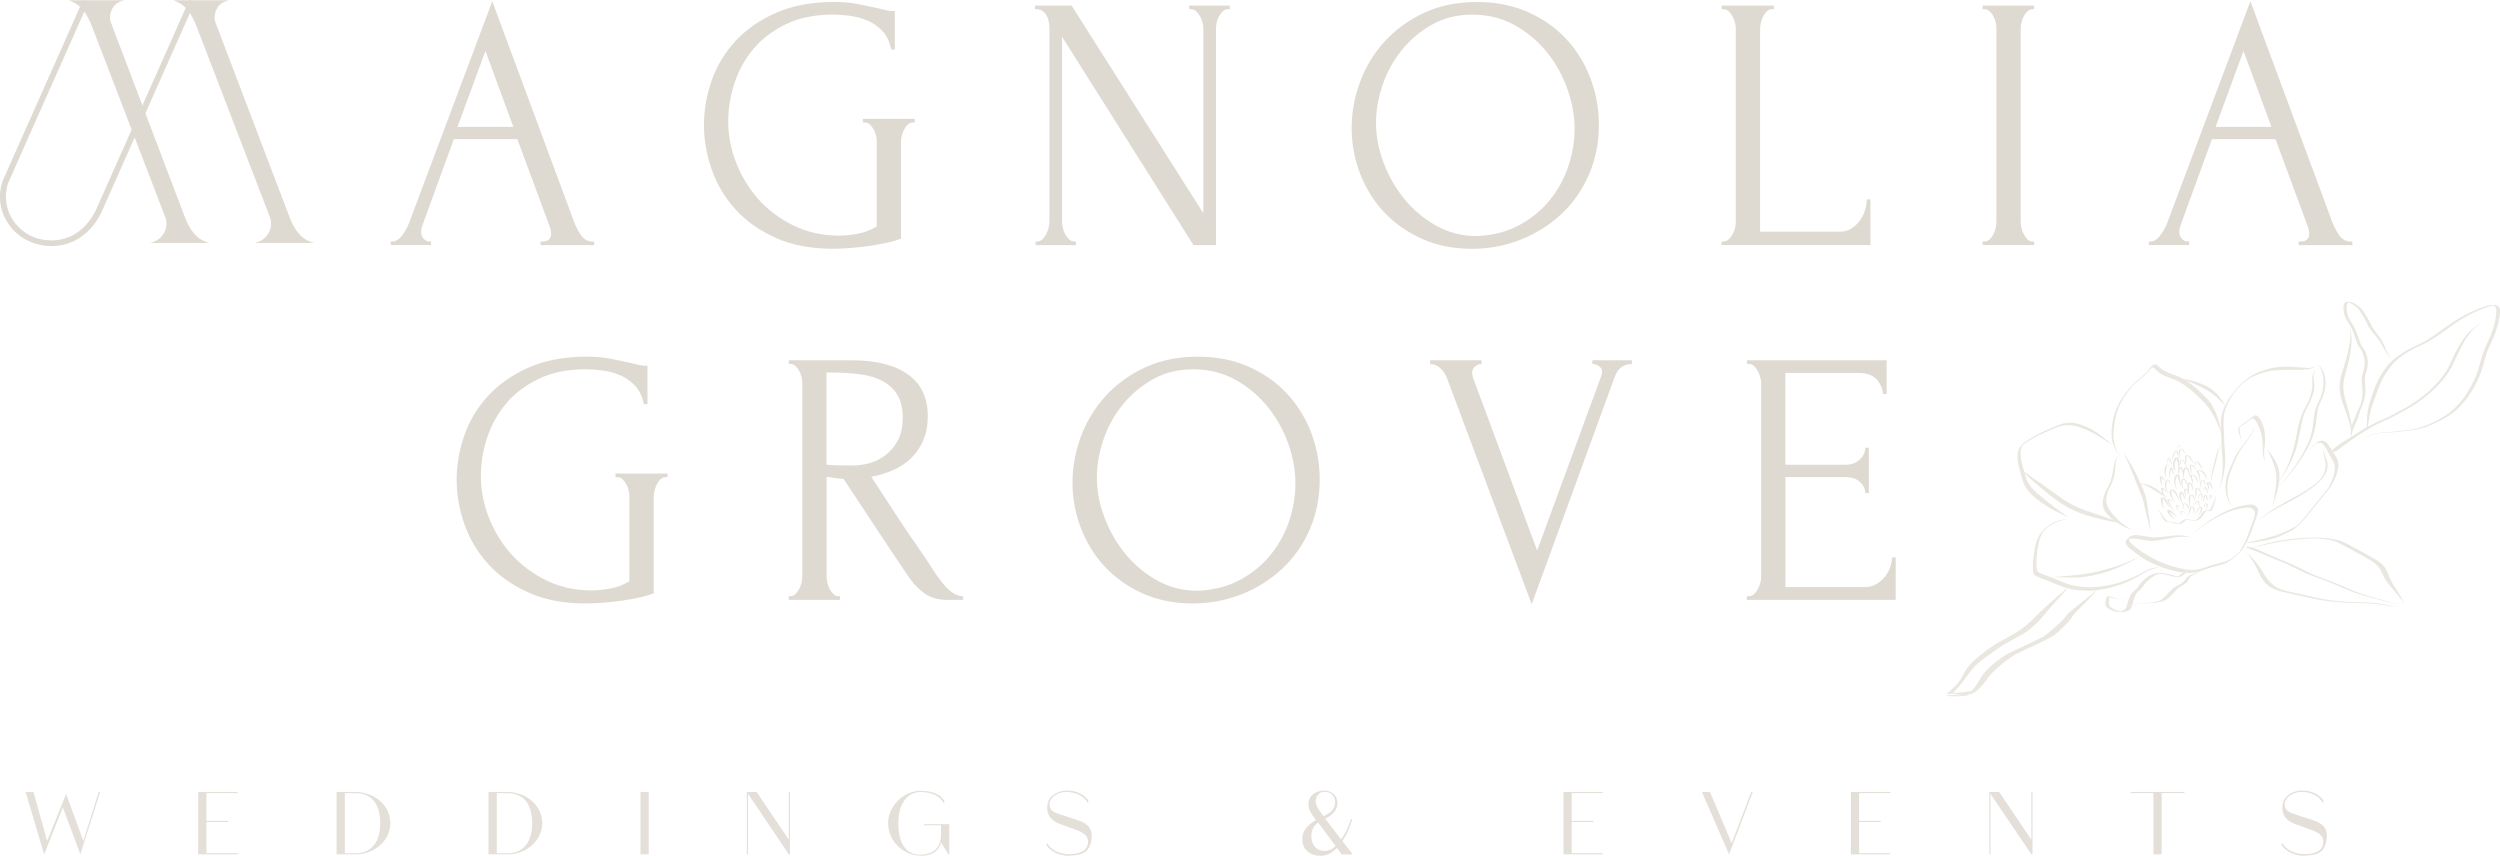 <svg xmlns="http://www.w3.org/2000/svg" id="uuid-882269ff-e9bb-45b2-afa7-1090c7a9e023" viewBox="0 0 477.88 163.59"><defs><style>.uuid-39a38b93-b25a-4eed-b1fe-9b4a9a2c1263{fill:#eae7e1;}.uuid-f59894ee-d3a6-4c62-a83b-19e1a8230d6c{fill:#e4e0d9;}.uuid-e9a700ca-10e3-4c2d-8f37-021010a5a1fe{fill:#dfdad1;}</style></defs><path class="uuid-39a38b93-b25a-4eed-b1fe-9b4a9a2c1263" d="M424.18,93.82c.4-1.57,.71-3.19,.71-4.82,0-1.09-.15-2.17-.21-3.26-.02-.29-.03-.59-.04-.88l-.04,.07c-.57,.93-.69,1.97-.94,3.03-.35,1.47-.93,2.91-1.03,4.42,0,0,0,0,0-.01-.1-1.36,.35-2.7,.65-4.01,.2-.76,.36-1.53,.65-2.26,.19-.46,.45-.88,.71-1.3-.05-1.03-.08-2.07-.12-3.1-.02-.76-.02-1.54,.15-2.29,.14-.63,.36-1.24,.63-1.82,.04,.05,.07,.1,.11,.15-.03-.07-.06-.13-.09-.19,.38-.79,.85-1.54,1.39-2.24,1.04-1.4,2.3-2.68,3.8-3.57,1.02-.56,2.14-.95,3.25-1.28,.89-.23,1.81-.31,2.72-.35,.24-.01,.48-.02,.71-.02,.94,0,1.88,.1,2.82,.18,.38,.03,.73,.06,1.07,.06,.68,0,1.3-.12,1.98-.63-.4,.29-.81,.57-1.28,.74-.65,.21-1.33,.23-2.01,.25-.2,0-.4,0-.6,0-.28,0-.55,0-.83,0-.28,0-.55,0-.82,0-.52,0-1.04,0-1.55,.04-.86,.04-1.73,.08-2.57,.28-1.11,.28-1.98,.61-3.08,1.13-1.24,.69-1.84,1.32-2.59,2.14-.87,1.01-2.06,2.72-2.46,4.37-.33,1.18-.22,2.42-.18,3.63,.04,1.01,.07,2.02,.13,3.02,.06,.96,.17,1.92,.14,2.88-.05,1.93-.58,3.82-1.18,5.65"></path><path class="uuid-39a38b93-b25a-4eed-b1fe-9b4a9a2c1263" d="M435.62,92.98c1.44-1.58,2.52-3.01,3.69-4.84,.93-1.47,1.84-2.99,2.36-4.67,.38-1.17,.48-2.4,.62-3.62,.1-.83,.27-1.64,.63-2.4,.23-.55,.51-1.08,.72-1.64,.21-.59,.43-1.57,.47-2.33,.04-.82,0-1.66-.26-2.43-.15-.5-.46-.93-.71-1.39,.49,.56,.98,1.14,1.17,1.88,.52,1.78,.08,3.67-.75,5.29-.38,.8-.56,1.55-.67,2.49-.14,1.21-.25,2.43-.62,3.6-.59,1.93-1.65,3.69-2.78,5.35-1.14,1.69-2.44,3.25-3.85,4.71"></path><path class="uuid-39a38b93-b25a-4eed-b1fe-9b4a9a2c1263" d="M434.5,96.79c.02-.37,.07-.74,.13-1.12,.33-1.93,.75-4.03,.31-5.89-.36-1.34-.94-2.62-1.47-3.9,.75,1.04,1.51,2.11,1.97,3.31,.3,.88,.34,1.78,.24,2.68,1.95-2.8,2.85-5.94,3.43-9.36,.28-1.62,.73-3.22,1.58-4.65,.61-1.2,1.1-2.29,1.29-3.62,.07-.56,0-1.12-.01-1.67,.01-.37,.04-.74,.17-1.09,.17-.46,.46-.87,.67-1.31-.14,.37-.36,.72-.48,1.09-.11,.33-.11,.69-.09,1.05,.05,.52,.19,1.03,.17,1.55-.05,1.06-.43,2.07-.87,3.02-.33,.69-.72,1.34-1,2.04-.29,.71-.54,1.72-.71,2.62-.27,1.37-.48,2.76-.89,4.1-.67,2.12-1.8,4.41-3.26,6.31-.15,1.3-.58,2.6-.93,3.85-.09,.33-.18,.66-.25,.99"></path><polyline class="uuid-39a38b93-b25a-4eed-b1fe-9b4a9a2c1263" points="427.19 106.28 427.25 106.24 427.21 106.27 427.21 106.27 427.19 106.28"></polyline><path class="uuid-39a38b93-b25a-4eed-b1fe-9b4a9a2c1263" d="M395.95,110.38c-1.18,0-2.35-.06-3.53-.07,2.33-.23,4.68-.31,6.99-.73,1.29-.22,2.56-.55,3.82-.94,1.62-.45,3.09-1,4.66-1.75,.41-.19,.82-.38,1.22-.58-.48-.31-.96-.63-1.41-.98-.48-.38-1.01-.75-1.31-1.3-.3-.63,.36-1.19,.84-1.49,.32-.19,.68-.25,1.04-.25,.4,0,.8,.07,1.18,.12,.78,.14,1.56,.28,2.35,.31,.08,0,.16,0,.24,0,.59,0,1.18-.07,1.77-.14,.88-.12,1.78-.26,2.67-.26,.66,0,1.32,.08,1.95,.3,.14,.04,.28,.09,.43,.14-.13-.02-.25-.04-.38-.06-.41-.07-.82-.1-1.22-.1-1.79,0-3.56,.6-5.34,.76-.17,.02-.34,.03-.51,.03-.62,0-1.27-.11-1.9-.22-.64-.11-1.26-.22-1.83-.22-.21,0-.41,.01-.6,.05l-.12,.05c-.03,.37,.33,.73,.62,1.02,2.8,2.39,6.37,4.1,9.91,4.72,.52,.08,1.04,.13,1.57,.13s1.07-.05,1.6-.18c.97-.23,1.74-.61,2.73-.88,.96-.27,1.88-.4,2.71-.82,.49-.24,.7-.45,1.07-.74h0s.02-.01,.02-.01l.04-.03c.1-.09,.2-.17,.3-.26,.22-.19,.39-.35,.51-.49,.39-.53,.72-1.12,1.02-1.75h-.15s.16-.02,.16-.02c.48-1,.86-2.08,1.21-3.09,.23-.76,1.14-2.44,.6-3.08-.33-.41-.76-.54-1.23-.54-.14,0-.28,0-.42,.03-.96,.07-2.13,.4-2.89,.67-1.54,.58-3,1.34-4.29,2.15-1.15,.74-2.15,1.59-3.27,2.46,.57-.47,1.13-.95,1.7-1.42,.13-.09,.24-.18,.34-.28,.46-.37,.94-.73,1.43-1.07,1.52-1.02,3.16-1.9,4.89-2.5,.86-.29,1.74-.52,2.64-.6,.14-.02,.27-.03,.41-.03,.44,0,.87,.1,1.18,.44,.74,.63-.24,2.4-.47,3.19-.35,1.05-.86,2.42-1.47,3.62,1.11-.12,2.19-.45,3.28-.71,1.53-.38,2.91-.74,4.25-1.41,.73-.37,1.54-.69,2.06-1.07,.31-.23,1.11-1.1,1.4-1.45,.81-1.02,1.62-2.05,2.45-3.05,.72-.91,1.71-2.05,2.2-2.77,.24-.35,.75-1.51,.9-1.94,.29-.83,.46-1.86,.23-2.63-.18-.55-.53-1.02-.8-1.53-.28-.52-.55-1.03-.85-1.53-.24-.45-.62-.95-1.12-.95h-.02s-.05,0-.07,0c-.59,0-.86,.47-1.29,.78-.32,.27-.66,.52-.99,.78l.11-.1c.41-.36,.83-.71,1.23-1.08,.28-.25,.55-.53,.9-.69,.19-.07,.37-.11,.54-.11,.48,0,.88,.27,1.18,.72,.27,.35,.51,.71,.74,1.08-.09,.08-.17,.17-.25,.27l.15,.05c.1,.01,.21,.02,.31,.03,.05,.07,.09,.15,.13,.22,.28,.45,.6,.9,.76,1.41,.27,.95,.05,1.96-.29,2.87-.26,.68-.56,1.35-.94,1.97-.73,1.05-1.59,2-2.38,3-1.58,1.82-2.89,3.98-4.88,5.38-.93,.52-1.91,.97-2.89,1.4-.91,.33-1.85,.57-2.81,.74-1.03,.15-2.06,.39-3.11,.39-.06,0-.13,0-.19,0-.17,.33-.35,.65-.53,.94-.46,.73-1.09,1.32-1.75,1.86-.58,.49-1.2,.95-1.92,1.21-.77,.3-1.6,.42-2.39,.66-.71,.2-1.34,.48-2.07,.71,.06-.04,.12-.09,.18-.13,.06-.04,.08-.06,.08-.06-.02,0-.32,.17-.4,.21-.04,.02-.07,.04-.11,.06-.03,0-.05,.02-.08,.02-.64,.18-1.28,.26-1.93,.26-.21,0-.43,0-.64-.02,.13-.12,.26-.23,.42-.31,.36-.17,.66-.11,1.12-.16,.61-.04,1.22-.13,1.84-.19-.68,.05-1.32,.12-1.95,.15-.55,.04-1.15-.02-1.65,.27-.1,.06-.19,.13-.28,.2-.89-.11-1.77-.32-2.61-.55-1.71-.45-3.33-1.16-4.85-2.06-.27-.15-.53-.31-.79-.48-.39,.22-.78,.44-1.17,.66-2.92,1.66-6.16,2.83-9.5,3.27-.83,.1-1.67,.14-2.5,.14"></path><path class="uuid-39a38b93-b25a-4eed-b1fe-9b4a9a2c1263" d="M431.35,99.58s.17-.13,.24-.18c1.71-1.26,3.49-2.42,5.33-3.48,.87-.5,1.78-.92,2.64-1.41,.81-.46,2.05-1.27,2.75-1.81,1.01-.78,2.29-1.81,2.23-4.06-.1-.97-.49-1.95-.41-2.97,.03,1.04,.66,1.92,.79,2.94,.21,2.49-2.33,4.21-4.15,5.47-1.47,1-3.09,1.76-4.65,2.61-1.62,.91-3.09,1.77-4.7,2.84-.06,.04-.08,.06-.08,.06"></path><path class="uuid-39a38b93-b25a-4eed-b1fe-9b4a9a2c1263" d="M433.05,88.5l-.05-.13c-.21-.57-.4-1.15-.44-1.76-.05-.69,0-1.38-.08-2.07-.06-1.01-.24-1.89-.63-2.83-.25-.58-.54-1.17-.99-1.63-.09-.07-.14-.1-.22-.1-.03,0-.06,0-.11,.01h0s-.03,.01-.03,.01h.01s-.02,0-.02,0h-.02c-.4,.26-.95,.69-1.04,.75-.39,.3-.89,.64-1.26,.88-.11,.18-.07,.53-.05,.77,.08,.71,.3,1.38,.46,2.08-.24-.64-.52-1.26-.67-1.92-.04-.23-.12-.47-.03-.69,.17-.37,.56-.58,.88-.81h0c.29-.21,.57-.43,.86-.65,.47-.34,.9-.76,1.44-1,.04,0,.07-.01,.11-.01,.41,0,.66,.46,.87,.76,1.07,1.74,1.05,3.88,.78,5.83-.08,.78,.01,1.57,.17,2.34l.04,.17"></path><polyline class="uuid-39a38b93-b25a-4eed-b1fe-9b4a9a2c1263" points="430.48 80.02 430.5 80.01 430.5 80 430.48 80.02"></polyline><path class="uuid-39a38b93-b25a-4eed-b1fe-9b4a9a2c1263" d="M398.93,112.9c-.89,0-1.77-.07-2.64-.22-.38-.06-.75-.15-1.12-.25,.09-.12,.17-.24,.26-.36-.1,.1-.21,.21-.35,.33-1.73-.5-3.35-1.35-5.05-1.92-.3-.12-.6-.24-.88-.39-.2-.1-.37-.27-.43-.49-.26-1.19-.09-2.43,.05-3.62,.2-1.47,.49-3.01,1.44-4.2,.84-1.09,2.05-1.83,3.34-2.28,.57-.19,1.18-.23,1.78-.3-.56,.12-1.13,.2-1.68,.39-.43,.15-.93,.39-1.35,.63-.74,.44-1.37,.81-1.89,1.63-.79,1.46-.96,3.14-1.12,4.87-.04,.77-.11,1.66,.11,2.32,.18,.42,.69,.53,1.07,.72,.97,.38,1.95,.72,2.9,1.13,1.12,.47,2.26,.93,3.47,1.13,.88,.16,1.77,.23,2.66,.23,3.62,0,7.27-1.21,10.4-2.99,.5-.27,1.02-.54,1.58-.68,.38-.08,.78-.1,1.17-.11,.1,0,.21,0,.31,0l-.22,.03c-.52,.08-1.04,.17-1.54,.34-.72,.28-1.18,.58-1.72,.89-2.56,1.6-5.55,2.73-8.6,3.07,.08-.09,.15-.18,.23-.27l-.14,.13c-.06,.05-.12,.11-.18,.16-.62,.07-1.24,.1-1.86,.1"></path><path class="uuid-39a38b93-b25a-4eed-b1fe-9b4a9a2c1263" d="M407.45,101.3c-.78-.34-1.57-.67-2.32-1.08-.16-.1-.33-.2-.49-.31,.37,.08,.73,.16,1.1,.24h0l-.18-.07c-.5-.19-.99-.39-1.49-.58-.59-.46-1.12-.98-1.56-1.58-1.16-1.59-.32-3.48,.51-5,.31-.63,.46-1.08,.64-1.73,.47-1.79,.15-3.4,1.89-4.58-.1,.11-.28,.23-.37,.32-.92,.75-.78,2.02-.89,3.09-.09,.89-.32,1.76-.72,2.56-1.56,2.94-1.24,4.22,1.13,6.63,.76,.75,1.65,1.37,2.54,1.96l.21,.14"></path><path class="uuid-39a38b93-b25a-4eed-b1fe-9b4a9a2c1263" d="M411.13,101.67c-.09-.38-.18-.75-.28-1.12-.24-.95-.49-1.89-.71-2.84-.18-.84-.34-1.69-.62-2.51-.32-.98-.75-1.91-1.14-2.86-.37-.93-.71-1.88-1.1-2.8-.42-1.07-1.04-2.05-1.39-3.15,.47,1,1.2,1.85,1.71,2.82,.48,.85,.89,1.73,1.29,2.61,.1,.2,.19,.4,.28,.6,1.66,.07,2.96,.91,4.21,1.93,.1,.19,.21,.39,.38,.52,.02,0,.04,0,.05,0,.07,0,.06-.05,.05-.12,.08,.07,.16,.14,.25,.21,.11,.09,.22,.18,.34,.27-.19-.08-.37-.17-.55-.27-1-.54-1.95-1.17-2.92-1.76-.55-.32-1.14-.55-1.76-.69,.32,.69,.62,1.4,.84,2.13,.28,.87,.39,1.77,.51,2.67,.17,1.16,.34,2.32,.47,3.49,.03,.28,.06,.57,.09,.85m2.69-6.8l-.03-.03c-.04-.08-.08-.16-.12-.25,.05,.05,.11,.09,.17,.14l-.02,.13"></path><path class="uuid-39a38b93-b25a-4eed-b1fe-9b4a9a2c1263" d="M405.75,100.15c-.37-.08-.73-.16-1.1-.24-.57-.12-1.14-.24-1.7-.37-3.95-.85-6.8-1.63-10.08-4.11-1.4-1-2.7-2.14-4-3.26-.64-.59-1.35-1.15-1.9-1.82,.14,.48,.29,.95,.47,1.41,.54,1.32,1.68,2.27,2.74,3.18,.92,.75,1.84,1.5,2.79,2.21,.78,.6,1.61,1.12,2.41,1.69-1.26-.54-2.52-1.08-3.68-1.81-1.87-1.19-4.06-2.6-4.92-4.74-.31-.88-.54-1.78-.78-2.68-.19-.84-.4-1.7-.33-2.57,0-1.32,.65-2.04,1.69-2.73,1.89-1.33,4.05-2.2,6.17-3.07,.71-.29,1.47-.45,2.24-.45,.15,0,.31,0,.46,.02,1.45,.2,2.83,.8,4.09,1.55,1.3,.83,2.44,1.87,3.67,2.78-.52-1.41-.4-2.96-.18-4.43,.46-2.79,1.96-5.16,3.84-7.13,.9-.95,1.74-1.52,2.59-2.31h-.01s.03-.02,.03-.02h.02s0,0,0,0l.08-.08,.05-.05c.2-.2,.37-.51,.72-.96,.23-.26,.48-.5,.78-.5,.12,0,.26,.04,.4,.14,.5,.34,.88,.83,1.44,1.09,1.16,.62,2.48,.92,3.63,1.56,.63,.12,1.27,.2,1.89,.39,2.84,.86,4.45,1.84,5.95,4.46,.04,.08,.09,.16,.13,.24,.03,.06,.06,.13,.09,.19-.04-.05-.07-.1-.11-.15-.17-.22-.36-.42-.55-.62-.64-.64-1.28-1.27-2.01-1.8-1.18-.83-2.5-1.42-3.81-2.01-.34-.15-.7-.27-1.06-.38l.05,.04c1.08,.69,2.05,1.52,2.95,2.42,.6,.58,1.2,1.16,1.69,1.84,.38,.54,.65,1.14,.92,1.74,.51,1.13,1.07,3.14,1.01,3.98-.2-.97-.68-1.87-1.09-2.77-.45-.8-.89-1.62-1.45-2.34-.84-1-1.8-1.88-2.75-2.77-.9-.81-1.9-1.51-2.97-2.08-.81-.39-1.69-.64-2.51-1.02-.46-.21-.9-.45-1.28-.79-.32-.28-.59-.63-1-.79l-.14-.02c-.23,.36-.88,1.13-1.3,1.47-1.08,.95-1.8,1.45-2.42,2.17-1.6,1.74-2.95,4.02-3.37,6.82-.22,1.39-.38,2.84-.05,4.2,.17,.7,.42,1.42,.95,1.94-.52-.39-.85-.97-1.08-1.57l-.03-.08c-1.88-1.02-3.58-2.39-5.6-3.15-.83-.32-1.7-.63-2.52-.73-.18-.02-.35-.03-.53-.03-.74,0-1.48,.15-2.15,.42-2.12,.88-4.28,1.76-6.05,3-.51,.36-.75,.42-.88,1.32-.16,1.1,.07,2.1,.34,3.13,.09,.33,.19,.66,.28,.99,.26,.25,.56,.46,.85,.68,.64,.47,1.3,.91,1.96,1.36,1.46,.98,2.85,2.08,4.31,3.06,1.14,.79,2.35,1.48,3.64,2,1.56,.62,3.19,1.08,4.77,1.66,.55,.2,1.1,.4,1.65,.61,.5,.19,.99,.38,1.49,.58l.18,.07"></path><polyline class="uuid-39a38b93-b25a-4eed-b1fe-9b4a9a2c1263" points="410.24 71.27 410.26 71.25 410.26 71.25 410.24 71.27"></polyline><path class="uuid-39a38b93-b25a-4eed-b1fe-9b4a9a2c1263" d="M459.58,115.34c-.07-.09-.14-.18-.22-.28-.94-1.29-2.04-2.45-3-3.72-.49-.67-.83-1.41-1.19-2.15-.6-1.37-1.99-2.07-3.28-2.8-1.26-.71-2.53-1.4-3.81-2.08-1.33-.78-2.38-1.11-3.74-1.26-.72-.09-1.31-.13-1.94-.13-.74,0-1.54,.05-2.64,.14-1.48,.12-3.29,.37-4.74,.64-1.48,.32-2.98,.65-4.47,.9-.05,0-.1,.02-.15,.03-.02,0-.04,0-.06-.01,.16-.04,.32-.09,.48-.12,1.22-.26,2.41-.61,3.62-.9,1.98-.42,3.99-.66,6-.78,.66-.04,1.32-.07,1.99-.07,1.62,0,3.24,.15,4.8,.59,.96,.31,1.81,.85,2.7,1.31,1.31,.67,2.59,1.41,3.87,2.13,.73,.43,1.46,.9,2.01,1.56,.37,.51,.57,1.12,.81,1.7,.39,1.04,1.01,1.96,1.61,2.89,.48,.74,.9,1.53,1.3,2.32l.05,.09"></path><path class="uuid-39a38b93-b25a-4eed-b1fe-9b4a9a2c1263" d="M458.53,115.93c-1.27,0-3.52-.34-4.53-.49-1.17-.13-1.93-.14-2.77-.16-2.47-.02-4.95-.17-7.4-.54-1.38-.21-2.73-.57-4.09-.86-1.7-.41-3.47-.62-5.09-1.31-1.55-.59-2.45-2.08-3.08-3.54-.35-.82-.8-1.59-1.32-2.31-.2-.27-.4-.56-.67-.75-.24-.15-.52-.21-.79-.29,.31,.08,.64,.14,.93,.29,.35,.21,.63,.51,.9,.8,.56,.62,1.1,1.27,1.54,1.98,.94,1.54,1.86,3.12,3.61,3.79,1.64,.67,3.68,.91,5.55,1.38,3.65,.93,6.82,1.17,10.09,1.2,1.14,.02,2.27,.08,3.4,.26,1.41,.24,2.71,.53,4.1,.54-.11,0-.23,.01-.37,.01"></path><path class="uuid-39a38b93-b25a-4eed-b1fe-9b4a9a2c1263" d="M405.52,117c-.25,0-.49-.02-.74-.05-.6-.07-1.19-.26-1.7-.6-.29-.19-.6-.41-.63-.78-.07-.38,.07-.75,.14-1.12,.05-.16,.06-.41,.26-.44,.08-.02,.16-.02,.24-.02,.51,0,.93,.28,1.42,.38,.67,.18,1.26,.22,1.98,.25-.02,0-.04,0-.06,0-.2,0-.39,0-.59-.02-.85-.02-1.82-.21-2.6-.45-.06,.23-.06,.48-.09,.72-.05,.33-.05,.68,.12,.99,.2,.29,.66,.52,1.03,.71,.41,.18,.58,.22,1.02,.28h.08s-.01,.01-.01,.01h.01s.01,0,.01,0h.01s0,0,0,0h0s-.01,0-.01,0c.18-.04,.4-.12,.64-.28,.46-.27,.5-.9,.68-1.41,.19-.64,.4-1.29,.79-1.83,.25-.31,.6-.51,.88-.79,.19-.17,.36-.54,.56-.8,.46-.6,1.03-1.11,1.65-1.53,.62-.45,1.36-.69,2.13-.69h.04c.08,0,.15,0,.23,0,1.04,0,2.32,.41,3.08,.63h.08s.07,0,.07,0c.43-.14,.75-.46,1.1-.73,.09-.07,.18-.14,.28-.2,.5-.29,1.1-.23,1.65-.27,.63-.03,1.27-.1,1.95-.15-.61,.06-1.22,.14-1.84,.19-.45,.05-.75-.01-1.12,.16-.16,.08-.29,.19-.42,.31-.21,.2-.4,.41-.65,.56-.31,.19-.65,.27-1,.27-.52,0-1.07-.16-1.56-.3-.98-.25-1.37-.32-1.66-.32-.11,0-.2,.01-.31,.03-.62,.08-1.97,1.06-2.53,1.74-.35,.35-.53,.82-.88,1.17-.25,.25-.56,.44-.79,.7-.16,.2-.39,.68-.5,1-.16,.45-.26,.91-.4,1.36,.55-.26,1.17-.32,1.77-.38,1.31-.12,2.07-.03,3.14-.33,.2-.07,.4-.16,.58-.27,.37-.24,.7-.55,1.01-.86,.5-.49,.91-1.06,1.47-1.48,.54-.4,1.19-.61,1.72-1.02,.2-.16,.35-.43,.53-.67,.65-.86,1.81-.99,2.72-1.46,.04-.02,.07-.04,.11-.06,.08-.04,.38-.21,.4-.21,0,0-.02,.02-.08,.06-.06,.05-.12,.09-.18,.13-.6,.4-1.32,.6-1.9,1.03-.47,.31-.55,.99-1.04,1.34-.45,.32-.97,.54-1.4,.89-.43,.34-.71,.75-1.12,1.17-.51,.52-1.06,1.04-1.75,1.32-2.02,.74-4.07,.11-5.97,.81-.05,.17-.11,.35-.18,.52-.17,.35-.55,.53-.9,.65-.32,.11-.65,.15-.99,.15"></path><polyline class="uuid-39a38b93-b25a-4eed-b1fe-9b4a9a2c1263" points="405.45 116.86 405.43 116.86 405.43 116.86 405.43 116.86 405.42 116.86 405.41 116.86 405.42 116.86 405.38 116.85 405.44 116.86 405.43 116.86 405.45 116.86 405.45 116.86"></polyline><path class="uuid-39a38b93-b25a-4eed-b1fe-9b4a9a2c1263" d="M446.06,86.36s-.03,0-.05,0c-.1,0-.21-.01-.31-.03l-.15-.05c.08-.1,.16-.18,.25-.27,.19-.18,.4-.33,.6-.5,.96-.74,1.99-1.37,3.04-1.98-.13-.37-.1-.78-.07-1.17l.02-.16c-.07-.44-.15-.88-.26-1.32-.31-1.08-.71-2.13-1.08-3.19-.35-.95-.69-1.92-.79-2.93-.09-.84-.02-1.7,.15-2.53,.17-.78,.46-1.53,.68-2.3,.41-1.45,.84-2.89,1.06-4.38,.16-.96,.12-1.94,.08-2.91,.13,.84,.29,1.67,.27,2.52-.02,1.53-.33,3.04-.68,4.52-.41,1.55-1.01,3.09-.86,4.73,.06,1.05,.37,2.06,.67,3.06,.28,.93,.51,1.88,.72,2.83,.09,.42,.14,.84,.16,1.26,.07-.3,.16-.59,.28-.87,.47-1.11,.89-2.24,1.43-3.31,.05-.19,.1-.38,.15-.57,.17-.74,.3-1.5,.23-2.27-.07-1-.32-2.03,0-3.02,.48-1.44,.61-2.63,.03-4.07-.23-.58-.66-1.04-.94-1.59-.42-.96-.65-1.99-1.1-2.94-.33-.73-.82-1.37-1.19-2.08-.24-.48-.37-1-.42-1.53-.03-.34-.04-.68,.05-1.01,.05-.2,.11-.42,.3-.54,.18-.07,.36-.1,.54-.1,.5,0,1,.22,1.41,.48,.6,.36,1.14,.82,1.51,1.42,.37,.57,.75,1.13,1.05,1.74,.38,.82,.84,1.59,1.38,2.31,.35,.47,.75,.91,1.03,1.42,.62,1.17,1.09,2.41,1.68,3.59-.8-1.17-1.45-2.44-2.21-3.64-.68-.93-1.53-1.74-2.07-2.76-.38-.74-.71-1.51-1.18-2.2-.33-.51-.63-1-1.09-1.37-.36-.28-.74-.55-1.16-.74-.1-.05-.21-.09-.32-.13l-.06,.04-.04,.04c-.26,.41-.25,.94-.21,1.41,.06,.58,.22,1.14,.48,1.65,.37,.68,.83,1.3,1.14,2.01,.43,.94,.67,1.95,1.07,2.9,.27,.55,.71,1.02,.94,1.6,.54,1.32,.48,2.56,.03,3.89-.37,1-.14,2.06-.08,3.09,.05,.71-.08,1.41-.28,2.09-.21,.68-.45,1.35-.73,2l-.02-.03c-.18,.7-.38,1.39-.68,2.04-.29,.59-.53,1.21-.75,1.83-.11,.37-.25,.76-.23,1.15l.03-.02,.24-.15h0c.12-.03,.22-.11,.3-.2,.78-.51,1.56-1,2.37-1.45,0-1.02,.02-2.04,.18-3.06,.18-1.22,.58-2.4,1-3.56,.57-1.59,1.24-3.16,2.28-4.5,.97-1.41,2.33-2.49,3.8-3.35,1.22-.76,2.58-1.25,3.84-1.95,1.47-.83,2.79-1.88,4.17-2.85,1.41-.99,2.88-1.92,4.44-2.66,1.06-.51,2.17-.93,3.3-1.27,.36-.11,.75-.18,1.14-.18,.25,0,.5,.03,.75,.1,.35,.15,.56,.55,.57,.92-.04,1.81-.59,3.58-1.26,5.25-.3,.72-.68,1.4-.98,2.12-.29,.68-.48,1.39-.69,2.09-.34,1.17-.63,2.36-1.14,3.47-1.23,2.7-2.92,5.25-5.37,6.98-1.11,.8-2.36,1.39-3.61,1.94-1.52,.69-3.14,1.06-4.79,1.2-1.41,.16-2.82,.32-4.24,.39-.68,.05-1.32,.06-2.09,.25-.44,.13-.86,.33-1.26,.55-.11,.06-.21,.12-.32,.18l.27-.18c.32-.21,.66-.41,1.02-.55,.58-.19,1.2-.24,1.8-.29,1.21-.08,2.41-.2,3.62-.34,1.32-.16,2.28-.2,3.56-.58,1.91-.62,3.96-1.53,5.66-2.79,2.34-1.73,3.91-4.21,5.1-6.86,.5-1.15,.79-2.39,1.15-3.59,.19-.65,.38-1.3,.64-1.92,.3-.73,.69-1.43,.99-2.16,.64-1.6,1.16-3.28,1.24-5.02,.02-.43-.16-.89-.56-1.03h-.06c-.37,.04-.72,.17-1.07,.28-2.44,.77-4.91,2.17-7.08,3.71-1.4,.98-2.74,2.04-4.23,2.88-1.39,.76-2.89,1.3-4.21,2.18-.88,.55-1.72,1.19-2.44,1.94-.61,.66-1.16,1.44-1.67,2.25-.67,1.07-1.1,2.26-1.55,3.44-.43,1.18-.89,2.36-1.19,3.58-.24,.96-.39,1.93-.52,2.9,.31-.17,.63-.34,.95-.51,1.11-.56,2.28-1.01,3.38-1.57,2.55-1.29,5.06-2.71,7.21-4.6,1.54-1.39,2.91-2.9,3.9-4.74,.71-1.41,1.29-2.88,2.11-4.23,.6-.99,1.26-1.95,2.11-2.73,.7-.65,1.52-1.15,2.3-1.7-.72,.57-1.5,1.13-2.11,1.81-1.72,1.98-2.65,4.48-3.81,6.8-.76,1.41-1.74,2.69-2.89,3.81-1.43,1.48-3.09,2.74-4.84,3.81-1.48,.88-2.99,1.71-4.55,2.43-1.32,.56-2.59,1.21-3.82,1.94-.03,.2-.05,.41-.08,.61,0-.19,0-.37,0-.56-.55,.33-1.1,.67-1.64,1.03-1.37,.96-2.76,1.89-4.07,2.92-.18,.2-.42,.25-.67,.25"></path><path class="uuid-39a38b93-b25a-4eed-b1fe-9b4a9a2c1263" d="M373.09,133.12c-.21,0-.41,0-.62-.02,.07,0,.14,0,.22,0,.91,0,1.9-.08,2.62-.18,.09-.01,.15-.03,.23-.05-.85,.08-1.7,.2-2.54,.2-.3,0-.61-.01-.91-.05-.33-.13,.7-.13,.79-.14h.04s-.02,0-.02,0c.02,0,.03,0,.05,0,.74-.06,1.28-.12,1.87-.22-.1,0-.2,0-.3,0-.44,0-.9-.03-1.3-.06h-.19s-.07,.03-.07,.03c-.1,.02-.21,.03-.32,.03-.1,0-.2,0-.29-.02l-.09-.04,.03-.05c-.11-.02-.21-.04-.31-.07v-.04c.13-.04,.26-.05,.4-.05h.07l.08-.08c.53-.52,1.1-1.04,1.57-1.56,.17-.2,.39-.45,.58-.7,.19-.35,.38-.71,.57-1.06,.44-.87,1.02-1.65,1.67-2.34,1.71-1.61,3.59-3.02,5.6-4.13,1.77-.97,3.59-1.88,5.12-3.28,.83-.68,1.59-1.46,2.33-2.26,1.05-1.01,2.14-1.98,3.24-2.92,.6-.46,1.36-1.14,1.89-1.65,.13-.12,.25-.23,.35-.33-.08,.12-.17,.24-.26,.36-.27,.37-.56,.73-.87,1.06-1.05,1.1-2.04,2.27-3.06,3.41-.76,1.01-1.79,2.17-2.84,3.03-1.45,1.28-3.21,1.99-4.83,2.96-.95,.52-1.83,1.18-2.73,1.8-.98,.69-1.98,1.38-2.88,2.2-1.14,1.02-1.89,2.29-2.85,3.49l.07-.05-.13,.13c-.45,.57-.92,1.13-1.42,1.65-.12,.11-.24,.24-.37,.34h0c.58,0,1.47-.07,2.3-.18,.39-.05,.78-.12,1.17-.14,.98-.83,1.51-2.06,2.28-3.17,1-1.29,2.25-2.32,3.54-3.23,1.08-.79,2.29-1.31,3.49-1.85,1.58-.73,3.16-1.46,4.69-2.32,1.22-.81,2.3-1.87,3.38-2.89,.56-.57,1.01-1.25,1.61-1.77,1.66-1.41,3.41-2.69,5.06-4.1,.06-.05,.12-.11,.18-.16l.14-.13c-.08,.09-.15,.18-.23,.27-.23,.27-.46,.54-.71,.79-.88,.91-1.76,1.83-2.67,2.71-.73,.65-1.21,1.32-1.78,2.14-.5,.65-1.1,1.21-1.68,1.77-.44,.42-.88,.85-1.36,1.2-.58,.4-1.21,.7-1.83,1.02-1.77,.93-3.61,1.66-5.39,2.56-1.74,1-3.36,2.3-4.8,3.78-.63,.66-1.15,1.6-1.84,2.36-.38,.4-.77,.8-1.22,1.11,.02,.05-.09,.11-.27,.17-.19,.11-.39,.2-.59,.26-.09,.02-.18,.04-.27,.06l-.02-.09h0c-.17,.04-.34,.07-.51,.1,.14,0,.28,.01,.42,.04l.06,.05-.14,.07c-.13,.02-.23,.05-.4,.08-.54,.08-1.08,.1-1.62,.13-.39,0-.79,.03-1.18,.03m2.61-.65c-.39,.04-.79,.07-1.18,.09,.07,0,.14,0,.2,0s.1,0,.14,0c.25,0,.49-.03,.75-.07l.09-.02"></path><path class="uuid-39a38b93-b25a-4eed-b1fe-9b4a9a2c1263" d="M459.75,115.72c-1.52-.23-3.02-.55-4.49-.95-1.75-.44-3.48-.92-5.18-1.51-1.69-.58-3.27-1.37-4.92-2.03-1.25-.52-2.57-.91-3.84-1.42-1.18-.5-2.3-1.09-3.45-1.63h-.03c-.14-.12-.3-.2-.45-.27-.15-.07-.3-.13-.46-.19l-.11-.05-.21-.07c-.72-.31-1.45-.6-2.26-.92-.98-.4-1.94-.85-2.93-1.24-.58-.23-1.17-.45-1.76-.67-.52-.19-.36-.24-.09-.24,.17,0,.38,.02,.49,.04,.09,.01,.18,.03,.27,.05,.02,0,.04,0,.06,.01,.57,.13,1.11,.37,1.63,.61,.42,.2,.85,.4,1.27,.6,.32,.13,.63,.27,.95,.41,1.17,.53,2.39,.96,3.57,1.49,1.35,.61,2.66,1.29,4,1.93,.95,.45,2.36,.89,3.5,1.34,1.48,.58,2.91,1.23,4.37,1.85,2,.79,3.97,1.36,5.95,1.9,1.39,.41,2.71,.72,4.13,.96"></path><path class="uuid-39a38b93-b25a-4eed-b1fe-9b4a9a2c1263" d="M413.32,93.03c-.21-.42-.35-.88-.44-1.35-.02-.19-.09-.41,0-.59,.05-.05,.13-.06,.2-.06,.06,0,.13,0,.18,.02,.17,.08,.27,.28,.36,.44,.06,.13,.27,.56,.24,.56-.01,0-.05-.04-.13-.15-.19-.23-.36-.48-.57-.69v.25c.02,.52,.06,1.05,.16,1.57"></path><path class="uuid-39a38b93-b25a-4eed-b1fe-9b4a9a2c1263" d="M420.71,93.48c-.06-.41-.11-.82-.11-1.22-.01-.24,.05-.49,.31-.52,.06-.01,.12-.02,.18-.02,.15,0,.29,.05,.35,.22,.14,.36,.08,.76,.06,1.14-.07-.36-.1-.75-.25-1.08-.05-.09-.12-.19-.23-.22-.17,.07-.19,.33-.2,.51-.03,.4-.06,.8-.1,1.2"></path><path class="uuid-39a38b93-b25a-4eed-b1fe-9b4a9a2c1263" d="M422.01,94.43l-.1-.15c-.13-.34-.18-.74-.39-1.03-.13,.23-.27,.49-.4,.69,.08-.25,.14-.55,.26-.79,.05-.02,.1-.03,.15-.03,.37,0,.44,.64,.44,.96,0,.12,0,.24,.05,.35"></path><path class="uuid-39a38b93-b25a-4eed-b1fe-9b4a9a2c1263" d="M421.13,96.1c.05-.31,.07-.62,.1-.93,.02-.15,0-.32,.09-.46l.17-.06h.05c.1,0,.21,0,.29,.09,.25,.3,.14,.75,.08,1.11,0,.06-.01,.08-.02,.08-.02,0-.03-.21-.04-.28-.07-.29-.06-.7-.29-.9l-.03,.06c-.11,.43-.19,.88-.39,1.28"></path><path class="uuid-39a38b93-b25a-4eed-b1fe-9b4a9a2c1263" d="M421.76,97.47s0-.02,0-.06c0-.33,.06-.67-.01-1l-.06-.11-.13,.21c-.1,.21-.22,.41-.33,.62,.03-.21,.08-.41,.14-.62,.02-.09,.06-.19,.13-.26,.09-.03,.17-.04,.23-.04,.29,0,.35,.29,.25,.64-.02,.09-.18,.61-.21,.61"></path><path class="uuid-39a38b93-b25a-4eed-b1fe-9b4a9a2c1263" d="M422.3,95.73c.06-.35,0-.78,.13-1.1,.05-.02,.1-.03,.13-.03,.27,0,.2,.49,.2,.72,0,.12-.02,.24-.03,.37-.04-.22-.08-.44-.11-.66l-.05-.26c-.1,.31-.13,.66-.26,.96"></path><path class="uuid-39a38b93-b25a-4eed-b1fe-9b4a9a2c1263" d="M422.32,94.01c-.08-.44-.23-.85-.38-1.27-.04-.17-.15-.35-.09-.53,.04-.07,.12-.08,.2-.08,.03,0,.06,0,.09,0,.03,0,.06,0,.09,0h0c.17,.02,.3,.1,.39,.23,0,0,0,0,0,.01,.14,.2,.2,.49,.25,.72,.04,.19,.06,.38,.08,.57-.12-.29-.26-.57-.4-.85-.1-.19-.21-.42-.39-.55-.04,.16,.03,.34,.05,.5,.08,.41,.14,.82,.1,1.24"></path><path class="uuid-39a38b93-b25a-4eed-b1fe-9b4a9a2c1263" d="M416.22,90.18c.12-.3,.11-.65,.14-.97,.03-.51-.11-1.01-.34-1.46-.25,.46-.38,1.07-.34,1.63,.06,.19,.15,.38,.21,.57-.02,.02-.05,.03-.07,.03-.15,0-.29-.35-.33-.48-.17-.59-.12-1.25,.16-1.79l.17-.23c.09-.03,.19-.05,.29-.05,.06,0,.11,0,.16,.03,.42,.67,.41,1.52,.15,2.25-.05,.16-.11,.33-.21,.46"></path><path class="uuid-39a38b93-b25a-4eed-b1fe-9b4a9a2c1263" d="M415.19,88.29c-.08-.63,.04-1.32,.4-1.82,.07-.1,.14-.21,.24-.28,.06-.02,.14-.04,.21-.04,.05,0,.1,0,.14,.03,.15,.15,.15,.4,.19,.61,.03,.26,.06,.51,.08,.77l-.07-.22c-.13-.35-.2-.73-.37-1.05l-.02-.02c-.11,.11-.18,.26-.28,.38-.3,.48-.49,1.07-.53,1.65"></path><path class="uuid-39a38b93-b25a-4eed-b1fe-9b4a9a2c1263" d="M416.57,87.83c-.1-.41-.1-.84-.08-1.25,.03-.23,.03-.5,.18-.69,.08-.05,.16-.07,.26-.07,.06,0,.12,0,.18,.02,.27,.11,.42,.42,.56,.68,.05,.11,.11,.22,.15,.33-.14-.19-.29-.38-.44-.56-.14-.15-.29-.33-.48-.4-.1,.11-.12,.3-.16,.44-.09,.49-.18,.99-.19,1.5"></path><path class="uuid-39a38b93-b25a-4eed-b1fe-9b4a9a2c1263" d="M415.97,86.06c.14-.32,.24-.71,.48-.95,.04-.02,.08-.03,.11-.03,.18,0,.27,.26,.35,.43l.02,.05s.02,.05,.02,.05c-.02,0-.24-.35-.29-.39l-.12-.1c-.22,.28-.37,.62-.56,.92h0s-.02,.01-.02,.01"></path><path class="uuid-39a38b93-b25a-4eed-b1fe-9b4a9a2c1263" d="M420.43,92.31c.04-.44,.04-.89-.11-1.31-.09-.31-.27-.58-.4-.87v-.15s.14-.08,.14-.08c.09-.02,.19-.04,.28-.04,.24,0,.47,.07,.68,.18,.5,.29,.69,.9,.81,1.45,.03,.14,.06,.29,.07,.44-.08-.24-.19-.47-.3-.7-.26-.61-.7-1.18-1.34-1.29-.04,.09,0,.2,.04,.28,.32,.64,.34,1.39,.12,2.07"></path><path class="uuid-39a38b93-b25a-4eed-b1fe-9b4a9a2c1263" d="M414.6,94.35c-.51-.57-.92-1.4-.69-2.2,.04-.14,.09-.29,.2-.38,.08-.04,.17-.06,.25-.06,.04,0,.08,0,.12,.01l.19,.2c.08,.15,.14,.31,.19,.47l.02-.02v.02s.07,.23,.07,.23c.05,.12,.11,.23,.16,.35-.07-.11-.15-.22-.2-.35-.06-.11-.15-.25-.18-.3-.13-.18-.22-.43-.41-.54l-.09,.18c-.28,.79-.08,1.7,.37,2.38"></path><path class="uuid-39a38b93-b25a-4eed-b1fe-9b4a9a2c1263" d="M415.77,95.99c-.54-.39-1.25-1.59-.96-2.29,.13-.15,.34-.14,.51-.14,.42,.05,.65,.53,.84,.89,.19,.42,.35,.85,.5,1.28-.07-.11-.14-.23-.21-.34-.26-.4-.49-.82-.77-1.21-.16-.2-.31-.39-.52-.5-.06,.08-.08,.2-.08,.31-.02,.7,.23,1.48,.68,1.99"></path><path class="uuid-39a38b93-b25a-4eed-b1fe-9b4a9a2c1263" d="M418.09,98.63h0s0,0,0,0v-.18s0,.17,0,.17l.04-.04,.12-.22c.14-.3,.19-.63,.28-.94-.13-.17-.25-.35-.38-.53-.17-.23-.35-.53-.62-.62-.37,.27,0,.93,.08,1.32-.14-.3-.6-.91-.38-1.23-.41-.63-.88-1.57-.53-2.27,.08-.04,.18-.07,.28-.07,.05,0,.11,0,.16,.02,.28,.28,.37,.71,.51,1.08,.07,.2,.13,.41,.2,.62-.16-.27-.31-.54-.46-.82-.15-.24-.26-.53-.44-.74l-.04,.22c-.07,.65,.11,1.31,.35,1.91l.07-.06c.09-.03,.18-.05,.27-.05,.14,0,.29,.05,.39,.16,.27,.26,.4,.61,.57,.95,.03-.09,.06-.19,.1-.27-.2-.21-.2-.56-.25-.84-.02-.46-.14-1,.12-1.41-.07-.14-.14-.29-.21-.43l-.04-.07c-.04,.1-.09,.2-.15,.3,.05-.13,.08-.27,.09-.41-.12-.25-.23-.53-.44-.67-.05,.08-.05,.2-.06,.29,0,.48,.11,.96,.24,1.41-.25-.43-.46-.92-.49-1.43,0-.11,0-.22,.08-.3,.08-.09,.21-.08,.32-.08,.17,.02,.28,.16,.35,.32-.02-.28-.06-.56-.08-.84v-.08c-.05-.09-.1-.18-.15-.27-.18-.32-.31-.73-.63-.92l-.02,.26-.03-.23-.09,.23c-.07,.33-.04,.68,0,1.02,.04,.25,.03,.56,.16,.77-.15-.15-.19-.4-.27-.6-.11-.45-.31-.99-.06-1.42,.06-.07,.15-.1,.25-.11-.02-.21-.03-.46-.03-.71l-.02-.16c-.06-.43-.16-.93-.46-1.24-.04,.11-.06,.26-.1,.37-.1,.45-.34,1.14,.1,1.46l-.16-.11c.04,.2,.05,.41,.09,.6,.06,.48,.14,.95,.18,1.43l-.08-.24c-.17-.47-.32-.94-.45-1.42-.06-.18-.1-.42-.19-.59-.05,.07-.09,.16-.12,.25-.18,.47-.28,.98-.2,1.49,.04,.26,.11,.51,.21,.74l.03,.05v-.07c0-.1-.02-.2-.03-.29,.02,.13,.07,.26,.07,.39-.01,0-.02,0-.03,0-.11,0-.15-.17-.21-.26-.27-.51-.41-1.1-.29-1.67,.04-.16,.08-.36,.16-.52-.13-.18-.25-.37-.36-.56-.14-.25-.24-.52-.35-.78-.04,.12-.07,.24-.11,.35-.17,.51-.33,1.12-.1,1.64-.37-.51-.28-1.22-.12-1.8,.04-.15,.07-.32,.18-.44l.26-.05,.09,.06c.07,.22,.11,.45,.18,.67,.09,.31,.19,.61,.32,.9,.08-.16,.2-.28,.39-.3h.26c-.09-.44,.02-1.02,.13-1.36,.06-.07,.16-.08,.26-.08h.04c-.03-.35-.07-.7-.14-1.04l.02-.24c.07-.07,.18-.09,.28-.09,.04,0,.09,0,.13,0,.3,.05,.48,.36,.56,.65,.05,.14,.08,.29,.1,.43-.09-.21-.19-.41-.31-.61-.12-.2-.3-.39-.53-.44l-.05,.03c-.09,.12-.04,.29-.04,.43,.02,.29,0,.58-.03,.86h.09c.1,.03,.16,.12,.22,.2,.08,.15,.15,.32,.19,.49,.06-.29,.17-.52,.36-.59l.22-.03c-.14-.47-.15-.98-.23-1.47,0-.23-.1-.51,.03-.72,.08-.11,.23-.11,.35-.12,0,0,.02,0,.03,0,.38,0,.67,.38,.85,.71,.18,.33,.28,.69,.38,1.05-.29-.54-.57-1.13-1.05-1.52l-.25-.16-.04,.07c-.06,.15-.05,.32-.05,.48,.02,.56-.06,1.12,0,1.68l.11,.02c.17,.1,.27,.29,.36,.47,.16,.33,.23,.7,.26,1.06l.03-.07,.2-.07,.17-.02c-.19-.37-.7-1.69-.39-1.85,.07-.02,.13-.03,.2-.03,.24,0,.44,.15,.59,.38,.18,.25,.32,.54,.41,.84-.26-.4-.54-.82-.92-1.09l-.09-.04c-.07,.15-.02,.35-.01,.51,.05,.44,.12,.88,.23,1.3,.33,.01,.64,.22,.81,.53,.18,.37,.26,.79,.29,1.2l-.04-.14c-.23-.6-.52-1.36-1.14-1.52-.05,.07-.03,.22,0,.31,.16,.58,.24,1.18,.26,1.79v.03s.1-.17,.1-.17c-.03,.11-.06,.16-.08,.18h0s-.01,0-.01,0c0,0,0,0,0,0-.06,0-.09-.28-.12-.4-.11-.53-.3-1.03-.47-1.53,0,.11,0,.22,0,.34-.03-.17-.07-.32-.12-.48-.16-.49-.35-1.06-.72-1.4-.34,.6-.41,1.34-.46,2.04h.14c.25,.06,.37,.35,.45,.58,.07,.2,.12,.41,.17,.62-.02-.12-.03-.25,0-.36,.06-.11,.2-.1,.31-.12,.01,0,.03,0,.04,0,.43,0,.61,.57,.67,.96,.03,.12,.07,.73,.05,.73,0,0-.02-.03-.03-.11-.15-.51-.28-1.15-.73-1.46v.14c0,.5,.03,1.04-.09,1.53l.03,.1c.06,.2,.11,.4,.16,.61,.1-.11,.25-.15,.4-.15,.05,0,.1,0,.15,.01,.18,.05,.26,.23,.31,.41,.07,.29,.11,.6,.1,.9l-.06-.22c-.13-.36-.21-.85-.56-1.03l-.14,.2c-.1,.3-.11,.63-.13,.95-.02,.33-.05,.67-.02,1l.06,.2,.02-.04c.07-.12,.22-.12,.34-.14,0,0,.01,0,.02,0,.41,0,.49,.59,.43,.93-.03,.24-.11,.48-.2,.7,.04-.24,.06-.49,.05-.73-.01-.3-.09-.62-.33-.8-.14,.18-.19,.42-.27,.64l.05,.08-.06-.06-.04,.1c-.14,.33-.27,.72-.55,.93h0s0,0,0,0h0m-1.28-7.38s-.01,0-.02-.01h.02"></path><path class="uuid-39a38b93-b25a-4eed-b1fe-9b4a9a2c1263" d="M420.8,95.77v-.16c.02-.33,.09-.67,0-1l-.13-.18-.04,.03v.1s-.02-.08-.02-.08h0c-.21,.27-.28,.65-.46,.93v-.05c.01-.12,.1-.36,.12-.49,.05-.16,.09-.35,.23-.45l.1-.04c-.09-.4-.21-.96-.61-1.08-.14,.12-.06,.37-.08,.55,.01,.57-.11,1.12-.28,1.65,.05-.5,.08-1.01,.03-1.51,0-.21-.08-.45,.03-.63,.09-.09,.21-.12,.34-.12,.06,0,.12,0,.18,.01,.19,.04,.32,.24,.37,.43,.07,.22,.08,.46,.07,.69,.03,0,.06-.01,.09-.01,.33,0,.34,.44,.24,.8-.04,.2-.13,.39-.16,.59"></path><polyline class="uuid-39a38b93-b25a-4eed-b1fe-9b4a9a2c1263" points="420.13 95.44 420.14 95.34 420.14 95.37 420.14 95.42 420.14 95.42 420.13 95.44"></polyline><path class="uuid-39a38b93-b25a-4eed-b1fe-9b4a9a2c1263" d="M415.95,98.01c-.72-.48-1.26-1.29-1.57-2.13-.05-.15-.16-.37,0-.47,.07-.03,.14-.05,.2-.05,.16,0,.3,.09,.43,.22,.17,.16,.31,.35,.46,.54-.16-.14-.33-.29-.5-.42-.13-.1-.26-.2-.4-.26l-.03,.1c.02,.19,.12,.35,.18,.53,.3,.71,.63,1.47,1.22,1.95"></path><path class="uuid-39a38b93-b25a-4eed-b1fe-9b4a9a2c1263" d="M416.52,97.89c-.15-.22-.77-1.19-.48-1.37,.04-.01,.07-.02,.11-.02,.13,0,.23,.09,.3,.22,.07,.12,.27,.46,.24,.46,0,0-.04-.03-.11-.12-.15-.15-.25-.37-.43-.48h0c0,.42,.24,.93,.37,1.32"></path><path class="uuid-39a38b93-b25a-4eed-b1fe-9b4a9a2c1263" d="M420.1,98.79c.19-.35,.81-1.4,.5-1.77-.43,.31-.65,.95-1.01,1.36,.23-.41,.38-1.11,.77-1.37-.01-.19-.05-.38-.07-.56-.03-.23-.13-.56-.27-.67-.1,.07-.15,.22-.22,.32-.14,.21-.24,.5-.48,.6-.01,0-.02,0-.03,0-.08,0-.08-.13-.08-.21,.02,.14,.06,.19,.1,.19,.15,0,.39-.84,.52-.91,.08-.04,.17-.06,.26-.06,.04,0,.08,0,.11,.01,.14,.07,.2,.25,.22,.4,.03,.29,.02,.58-.03,.87,.09-.05,.19-.08,.3-.08,.05,0,.11,0,.17,.02,.44,.37-.4,1.42-.65,1.74l-.09,.1"></path><path class="uuid-39a38b93-b25a-4eed-b1fe-9b4a9a2c1263" d="M417.16,98.79c-.11-.15-.2-.33-.28-.5-.07-.15-.15-.31-.11-.48,.04-.12,.15-.16,.27-.16,.11,0,.23,.04,.31,.08,.22,.15,.36,.39,.51,.61l-.26-.24c-.15-.14-.3-.3-.5-.38h-.04c-.3,.15,.03,.82,.1,1.08"></path><path class="uuid-39a38b93-b25a-4eed-b1fe-9b4a9a2c1263" d="M415.97,99.28c-.56-.11-1.03-.52-1.38-.98-.14-.22-.4-.53-.31-.81,.07-.04,.16-.06,.25-.06,.11,0,.22,.02,.31,.05,.22,.11,.36,.34,.54,.5,.29,.29,.61,.55,.93,.81l.05,.04c-.4-.21-.8-.43-1.17-.69-.17-.12-.32-.25-.47-.39l.08,.24c.23,.54,.6,1.11,1.17,1.29"></path><path class="uuid-39a38b93-b25a-4eed-b1fe-9b4a9a2c1263" d="M413.88,97.32c-.33-.19-.53-.53-.66-.88-.12-.3-.22-.63-.18-.96,.01-.31,.14-.39,.36-.39,.05,0,.09,0,.15,0,.31,0,.45,.31,.58,.55,.23,.45,.41,.92,.58,1.4,.03,.07,.03,.09,.03,.09-.02,0-.12-.18-.17-.24-.24-.35-.48-.7-.71-1.07-.12-.17-.22-.38-.37-.54-.15,.35-.11,.76-.04,1.12,.05,.34,.15,.69,.43,.9"></path><path class="uuid-39a38b93-b25a-4eed-b1fe-9b4a9a2c1263" d="M413.82,94.89s-.03,0-.05,0c-.17-.13-.28-.33-.38-.52-.03-.05-.05-.11-.08-.16-.1-.23-.23-.46-.24-.72l.03-.15,.13-.05s.08,0,.13,0c.1,0,.21,.01,.29,.09,.29,.32,.51,.7,.76,1.05l-.18-.17c-.3-.26-.55-.57-.84-.83-.03,.16,.03,.34,.07,.5,.07,.22,.13,.45,.23,.66,.04,.08,.08,.17,.12,.25l.03,.03,.02-.13v-.13c.01,.05,.03,.11,.03,.16,.01,.07,.01,.12-.05,.12"></path><path class="uuid-39a38b93-b25a-4eed-b1fe-9b4a9a2c1263" d="M414.03,91.35c-.34-.3-.4-2.58,.24-2.58,.02,0,.04,0,.06,0,.2,0,.26,.25,.36,.39,.04,.07,.05,.1,.05,.1-.02,0-.19-.22-.26-.28l-.16-.16h-.01c-.15,.1-.16,.38-.19,.55-.06,.48-.14,.96-.15,1.44,0,.18-.03,.38,.07,.53"></path><path class="uuid-39a38b93-b25a-4eed-b1fe-9b4a9a2c1263" d="M415.24,89.03c-.13-.25-.26-.51-.38-.77-.09-.18-.14-.4-.27-.55-.09,.12-.11,.29-.15,.43-.04,.18-.12,.38-.08,.56-.08-.15-.06-.33-.06-.49,.02-.17,0-.35,.08-.5,.03-.08,.12-.11,.21-.11s.17,.03,.22,.08c.27,.39,.33,.9,.43,1.36"></path><path class="uuid-39a38b93-b25a-4eed-b1fe-9b4a9a2c1263" d="M421.04,89.86c-.37-.49-.64-1.07-1.09-1.49l-.14-.08h0c-.1,.06-.14,.18-.14,.29,0,.21,.02,.43,.1,.62-.18-.27-.46-.96,.02-.96,.03,0,.06,0,.1,0,.66,.1,.9,.96,1.12,1.52l.03,.1"></path><path class="uuid-39a38b93-b25a-4eed-b1fe-9b4a9a2c1263" d="M416.34,100.16c-.19,0-.38-.03-.57-.07-.32-.09-.64-.26-.86-.29-.12,0-.24,.02-.36,.02-.15,0-.3-.02-.45-.07-.16-.06-.29-.19-.4-.32-.39-.44-.6-1.01-.89-1.52-.16-.25-.31-.55-.6-.64,.44,.13,.7,.58,.96,.93,.26,.4,.52,.83,.83,1.15,.15,.16,.31,.32,.52,.38h.04c.12,0,.24,0,.36,0,.21,0,.41,.02,.61,.09,.22,.08,.62,.23,.69,.25l.1,.02c.37-.08,.69-.47,1.02-.7,.17-.1,.38-.14,.59-.14,.29,0,.58,.07,.76,.11h.04s0,0,0,0h.02s.04,0,.04,0h.07c.26,0,.51,.06,.62,.08h.03s.04-.01,.04-.01c.33-.07,.73-.44,.94-.74,.26-.33,.44-.73,.77-.99,.16-.11,.35-.15,.54-.15,.13,0,.27,.02,.39,.06,.39-.26,.57-.78,.77-1.22,.23-.55,.48-1.1,.66-1.67l.05-.14c-.09,.68-.28,1.34-.48,1.99-.13,.39-.27,.83-.6,1.08-.1,.05-.22,.07-.34,.07-.11,0-.22-.02-.32-.04l-.09-.03c-.13,.06-.25,.17-.31,.25-.56,.76-.98,1.63-1.98,1.63-.06,0-.12,0-.18,0-.12-.01-.46-.04-.46-.06h-.09s0-.01,0-.01c0,0-.02,0-.03,0-.13,0-.52-.03-.74-.1h-.05s-.02-.01-.02-.01c-.13,.03-.35,.21-.48,.33-.19,.17-.4,.34-.64,.42-.16,.05-.34,.08-.51,.08"></path><path class="uuid-39a38b93-b25a-4eed-b1fe-9b4a9a2c1263" d="M426.66,96.77c-.64-.75-1.02-1.68-1.18-2.65-.02-.11-.03-.23-.05-.36-.01-.11-.02-.21-.02-.31-.02-.35-.01-.71,.02-1.06,.1-1.05,.48-2.05,.89-3.02,.41-.95,.82-1.91,1.35-2.8,.42-.68,.94-1.29,1.43-1.92,.49-.65,.94-1.24,1.37-1.91,.23-.36,.3-.78,.39-1.2l.04-.2c-.04,.28-.04,.56-.1,.84-.07,.32-.25,.59-.42,.87-.34,.52-.69,1.03-1.06,1.54-.47,.63-.77,.98-1.17,1.63-.38,.64-.86,1.72-1.23,2.58-.48,1.16-.84,1.97-1.05,3.23-.25,1.62-.11,3.35,.79,4.76"></path><polyline class="uuid-f59894ee-d3a6-4c62-a83b-19e1a8230d6c" points="15.36 163.31 12.01 154.34 8.44 163.31 4.89 151.38 6.4 151.38 9.01 160.76 12.64 151.76 15.93 160.76 18.86 151.38 19.15 151.38 15.36 163.31"></polyline><polyline class="uuid-f59894ee-d3a6-4c62-a83b-19e1a8230d6c" points="45.41 163.31 37.88 163.31 37.88 151.38 45.41 151.38 45.41 151.6 39.46 151.6 39.46 156.91 43.59 156.91 43.59 157.13 39.46 157.13 39.46 163.08 45.41 163.08 45.41 163.31"></polyline><path class="uuid-f59894ee-d3a6-4c62-a83b-19e1a8230d6c" d="M67.94,163.31h-3.6v-11.93h3.6c3.6,0,6.68,2.58,6.68,5.97s-3.13,5.97-6.68,5.97m-2.02-11.71v11.49h2.05c3.2,0,4.71-2.32,4.71-5.76s-1.48-5.73-4.76-5.73h-2"></path><path class="uuid-f59894ee-d3a6-4c62-a83b-19e1a8230d6c" d="M96.98,163.31h-3.6v-11.93h3.6c3.59,0,6.68,2.58,6.68,5.97s-3.13,5.97-6.68,5.97m-2.02-11.71v11.49h2.05c3.2,0,4.71-2.32,4.71-5.76s-1.48-5.73-4.76-5.73h-2"></path><polyline class="uuid-f59894ee-d3a6-4c62-a83b-19e1a8230d6c" points="124 163.31 122.43 163.31 122.43 151.38 124 151.38 124 163.31"></polyline><polyline class="uuid-f59894ee-d3a6-4c62-a83b-19e1a8230d6c" points="151.01 163.31 150.79 163.31 142.98 151.74 142.98 163.31 142.76 163.31 142.76 151.38 144.63 151.38 150.79 160.51 150.79 151.38 151.01 151.38 151.01 163.31"></polyline><path class="uuid-f59894ee-d3a6-4c62-a83b-19e1a8230d6c" d="M176.07,163.56c-3.28,0-6.3-2.62-6.3-6.22,0-.68,.12-1.33,.34-1.94,.53-1.46,1.62-2.68,2.94-3.43,.29-.16,.58-.31,.89-.42,.66-.25,1.37-.39,2.07-.39,.42,0,.87,.04,1.32,.11,.2,.03,.39,.06,.57,.1,1.15,.26,2.05,.84,2.59,1.68v.64c-.64-1.45-2.39-2.3-4.47-2.3-.49,0-.94,.08-1.35,.23-1.02,.36-1.78,1.15-2.28,2.23-.11,.23-.2,.48-.28,.74-.26,.82-.39,1.75-.39,2.77,0,3.52,1.23,6.01,4.18,6.01,1.67,0,3.88-.59,3.98-3.74v-1.88h-3.28v-.22h4.85v5.79h-.17l-1.4-2.29c-.56,2.23-2.59,2.55-3.8,2.55"></path><path class="uuid-f59894ee-d3a6-4c62-a83b-19e1a8230d6c" d="M204.47,163.59c-.26,0-.52-.01-.77-.04h-.04s-.14-.03-.14-.03c-.46-.06-.9-.17-1.3-.32-1-.37-1.79-.99-2.23-1.77l.21-.21c.71,1.25,2.3,2.06,4.19,2.06,2.51,0,3.6-.98,3.6-2.41,0-.4-.12-.73-.32-1.01l-.03-.04c-.47-.61-1.32-.96-2.05-1.23l-2.96-1.07c-1.69-.6-2.85-1.86-2.32-4.1,.14-.59,.51-1.07,.98-1.43,.78-.6,1.83-.88,2.55-.88,.39,0,.79,.04,1.2,.11l.22,.04c1.15,.24,2.16,.89,2.75,1.73v.64c-.65-1.39-2.34-2.25-4.15-2.26h-.03c-.84,0-1.71,.3-2.34,.78-.53,.4-.88,.94-.89,1.55v.04c0,1.34,1.18,1.64,2.18,1.97l3.31,1.1c1.4,.46,2.58,1.21,2.58,2.89v.1c-.01,.89-.17,1.72-.62,2.37-.42,.75-1.36,1.25-2.94,1.35h-.11s-.06,.01-.06,.01c-.15,0-.3,.01-.45,.01"></path><path class="uuid-f59894ee-d3a6-4c62-a83b-19e1a8230d6c" d="M252.37,163.58c-.41,0-.82-.06-1.23-.18-.41-.12-.78-.31-1.11-.57-.32-.26-.59-.59-.79-.99-.2-.4-.3-.88-.3-1.44,0-.69,.18-1.32,.55-1.88,.36-.56,1.05-1.16,2.05-1.79-.45-.6-.8-1.11-1.05-1.55-.25-.43-.38-.92-.38-1.46,0-.39,.08-.74,.23-1.06,.15-.32,.37-.6,.65-.84,.26-.22,.57-.39,.94-.51,.37-.12,.74-.19,1.12-.19,.45,0,.84,.07,1.18,.22,.34,.14,.61,.33,.82,.56,.2,.21,.34,.46,.45,.74,.1,.28,.16,.56,.16,.84,0,.67-.21,1.25-.62,1.73-.42,.48-.99,.92-1.72,1.3l3.05,3.95c.58-.81,1.3-2.08,1.88-3.91h.27c-.1,.33-.76,2.52-1.92,4.21l1.98,2.57h-2.11l-.91-1.26c-.63,.65-1.49,1.33-2.44,1.45h0c-.22,.04-.47,.07-.74,.07m-.42-6.35c-.47,.33-.8,.71-1,1.15-.2,.44-.29,.94-.29,1.51,0,.79,.23,1.45,.68,1.97,.45,.52,1.05,.78,1.81,.78,.42,0,.84-.09,1.25-.28,.35-.16,.64-.38,.89-.66l-2.92-3.92c-.15-.2-.29-.38-.41-.55m1.23-5.88c-.32,0-.58,.06-.79,.18-.21,.12-.39,.27-.53,.45-.14,.18-.23,.36-.29,.57-.06,.2-.09,.38-.09,.54,0,.43,.12,.87,.37,1.31,.24,.44,.62,.98,1.13,1.61,.69-.36,1.39-.76,1.69-1.18,.31-.42,.52-.92,.52-1.49,0-.64-.28-1.13-.58-1.48-.3-.34-.86-.51-1.42-.51"></path><polyline class="uuid-f59894ee-d3a6-4c62-a83b-19e1a8230d6c" points="306.38 163.31 298.86 163.31 298.86 151.38 306.38 151.38 306.38 151.6 300.43 151.6 300.43 156.91 304.57 156.91 304.57 157.13 300.43 157.13 300.43 163.08 306.38 163.08 306.38 163.31"></polyline><polyline class="uuid-f59894ee-d3a6-4c62-a83b-19e1a8230d6c" points="330.51 163.31 325.32 151.38 326.87 151.38 331.01 161.18 334.76 151.38 335.05 151.38 330.51 163.31"></polyline><polyline class="uuid-f59894ee-d3a6-4c62-a83b-19e1a8230d6c" points="361.32 163.31 353.8 163.31 353.8 151.38 361.32 151.38 361.32 151.6 355.37 151.6 355.37 156.91 359.51 156.91 359.51 157.13 355.37 157.13 355.37 163.08 361.32 163.08 361.32 163.31"></polyline><polyline class="uuid-f59894ee-d3a6-4c62-a83b-19e1a8230d6c" points="388.52 163.31 388.3 163.31 380.48 151.74 380.48 163.31 380.26 163.31 380.26 151.38 382.14 151.38 388.3 160.51 388.3 151.38 388.52 151.38 388.52 163.31"></polyline><polyline class="uuid-f59894ee-d3a6-4c62-a83b-19e1a8230d6c" points="413.21 163.31 411.63 163.31 411.63 151.6 407.27 151.6 407.27 151.38 417.56 151.38 417.56 151.6 413.21 151.6 413.21 163.31"></polyline><path class="uuid-f59894ee-d3a6-4c62-a83b-19e1a8230d6c" d="M440.59,163.59c-.26,0-.52-.01-.77-.04h-.04s-.14-.03-.14-.03c-.46-.06-.9-.17-1.3-.32-1-.37-1.79-.99-2.23-1.77l.21-.21c.71,1.25,2.3,2.06,4.19,2.06,2.51,0,3.6-.98,3.6-2.41,0-.4-.12-.73-.32-1.01l-.03-.04c-.47-.61-1.32-.96-2.06-1.23l-2.96-1.07c-1.69-.6-2.85-1.86-2.32-4.1,.14-.59,.51-1.07,.98-1.43,.78-.6,1.83-.88,2.55-.88,.39,0,.79,.04,1.2,.11l.22,.04c1.15,.24,2.16,.89,2.75,1.73v.64c-.65-1.39-2.34-2.25-4.15-2.26h-.03c-.84,0-1.71,.3-2.34,.78-.52,.4-.88,.94-.89,1.55v.04c0,1.34,1.18,1.64,2.18,1.97l3.31,1.1c1.4,.46,2.58,1.21,2.58,2.89v.1c-.01,.89-.17,1.72-.62,2.37-.42,.75-1.36,1.25-2.94,1.35h-.11s-.06,.01-.06,.01c-.15,0-.29,.01-.45,.01"></path><path class="uuid-e9a700ca-10e3-4c2d-8f37-021010a5a1fe" d="M19.45,40.19l.08-.19,5.61-12.63L37.06,.54c-.28-.13-.56-.26-.84-.39-1.49,3.36-2.98,6.72-4.47,10.07h0l-7.47,16.82-1.89,4.24h0l-3.72,8.38h0s-.17,.39-.17,.39c-.73,1.58-2.53,4.55-6.07,5.64-1.27,.39-2.28,.38-2.68,.37-2.4,.01-4.56-.9-6.2-2.5-1.7-1.65-2.59-3.86-2.52-6.22,.02-.79,.16-1.56,.4-2.31l3.68-8.3h0L16.78,.47l-.86-.34-3.76,8.47h0L.56,34.72c-.35,1.07-.44,1.98-.45,2.6-.03,.94,.06,2.93,1.29,4.98,.41,.68,.91,1.31,1.49,1.88,1.79,1.74,4.18,2.72,6.8,2.76h.13c.37,0,1.5,.02,2.91-.42,3.09-.95,4.96-3.18,5.99-4.92,.26-.44,.51-.91,.73-1.41h0Z"></path><path class="uuid-e9a700ca-10e3-4c2d-8f37-021010a5a1fe" d="M19.45,40.19l.1,.04,.08-.19,5.61-12.63L37.2,.48l-.09-.04c-.28-.13-.56-.26-.84-.39l-.1-.05-.04,.1c-1.49,3.36-2.98,6.72-4.47,10.08l.1,.04,.03-.1h0l-.09-.03-7.51,16.9-1.95,4.39h0l-3.66,8.23,.09,.04v-.1h-.07l-.03,.07-.17,.38,.1,.04-.09-.04c-.72,1.57-2.51,4.51-6,5.58-1.1,.34-2,.37-2.47,.37h-.17s0,0,0,0h-.05c-2.35,0-4.47-.9-6.08-2.47-1.62-1.58-2.5-3.66-2.5-5.89v-.25c.03-.78,.16-1.54,.39-2.29l-.1-.03,.1,.04,3.68-8.3-.1-.04v.1h.07L16.92,.42l-1.05-.42-3.8,8.56,.1,.04,.04-.1h0l-.09-.04L.46,34.68h0C.11,35.77,.02,36.69,0,37.31c0,.08,0,.17,0,.26,0,1.03,.17,2.87,1.31,4.77,.41,.68,.92,1.32,1.51,1.9,1.81,1.76,4.22,2.75,6.87,2.79h.13s.17,0,.17,0c.48,0,1.52-.04,2.78-.42,3.13-.96,5.01-3.22,6.05-4.96,.26-.44,.51-.92,.74-1.42l-.1-.04-.09-.04c-.22,.5-.47,.97-.73,1.4-1.03,1.72-2.87,3.93-5.93,4.87-1.23,.38-2.24,.41-2.72,.41h-.16s-.13,0-.13,0h0c-2.6-.04-4.96-1.01-6.72-2.73-.58-.57-1.07-1.19-1.48-1.86-1.12-1.85-1.28-3.66-1.28-4.66,0-.09,0-.18,0-.26,.02-.61,.11-1.51,.45-2.57l-.1-.03,.1,.04L12.26,8.64l-.09-.04-.04,.1h0l.09,.04L15.98,.27l.66,.26L5.02,26.69l.1,.04v-.1h-.07l-3.71,8.36h0c-.24,.77-.38,1.55-.4,2.35v.26c0,2.29,.9,4.43,2.56,6.04,1.65,1.61,3.82,2.53,6.23,2.53h.05v-.1s0,.1,0,.1h.18c.48,0,1.41-.03,2.53-.38,3.58-1.11,5.4-4.11,6.13-5.7h0l.17-.38h0s-.09-.05-.09-.05v.1h.07l3.81-8.59h0l1.82-4.1,7.47-16.82-.1-.04-.03,.1h0l.09,.03,.04-.08c1.49-3.36,2.98-6.72,4.47-10.08l-.1-.04-.04,.09c.28,.13,.56,.26,.84,.39l.04-.09-.1-.04-11.92,26.84-5.61,12.63-.08,.19,.1,.04h0Z"></path><path class="uuid-e9a700ca-10e3-4c2d-8f37-021010a5a1fe" d="M29.35,46.33h10.04c-1.72-.53-3.16-2.13-4.19-4.93l-.3-.79h0c-.06-.17-.13-.33-.19-.5L20.98,4.01c-.29-1.77,.66-3.41,2.1-3.86H13.66c1.97,.79,2.98,2.3,4,4.8,4.68,12.17,9.36,24.34,14.03,36.51,.83,2.2-.62,4.33-2.34,4.87h0Z"></path><path class="uuid-e9a700ca-10e3-4c2d-8f37-021010a5a1fe" d="M29.35,46.33v.1h10.72l-.66-.2c-1.68-.52-3.1-2.08-4.13-4.87l-.3-.79-.1,.04,.03,.1h0l.11-.03-.04-.11c-.06-.17-.13-.33-.19-.5L21.08,3.98l-.1,.04,.1-.02c-.03-.21-.05-.42-.05-.62,0-1.47,.86-2.74,2.08-3.12l.66-.2H13.12l.5,.2c1.93,.77,2.93,2.25,3.94,4.74l.1-.04-.1,.04c4.68,12.17,9.36,24.34,14.03,36.51,.16,.43,.23,.85,.23,1.26,0,1.64-1.17,3.06-2.5,3.47l-.65,.2h.69v-.1l.03,.1c1.42-.44,2.65-1.93,2.65-3.67,0-.43-.08-.88-.25-1.33-4.68-12.17-9.36-24.34-14.03-36.52h0s0,0,0,0C16.73,2.41,15.7,.86,13.69,.06l-.04,.1v.1h9.42v-.1l-.03-.1c-1.32,.41-2.22,1.76-2.22,3.31,0,.22,.02,.43,.05,.66h0s13.73,36.12,13.73,36.12c.06,.17,.13,.33,.19,.5l.1-.04-.03-.1h0l-.11,.03,.34,.9c1.04,2.81,2.5,4.45,4.26,4.99l.03-.1v-.1h-10.04v.1l.03,.1-.03-.1h0Z"></path><path class="uuid-e9a700ca-10e3-4c2d-8f37-021010a5a1fe" d="M49.35,46.33h10.04c-1.72-.53-3.16-2.13-4.19-4.93l-.3-.79h0c-.06-.17-.13-.33-.19-.5L40.98,4.01c-.29-1.77,.66-3.41,2.1-3.86h-9.42c1.97,.79,2.98,2.3,4,4.8,4.68,12.17,9.36,24.34,14.04,36.51,.82,2.2-.62,4.33-2.34,4.87h0Z"></path><path class="uuid-e9a700ca-10e3-4c2d-8f37-021010a5a1fe" d="M49.35,46.33v.1h10.72l-.65-.2c-1.68-.52-3.1-2.08-4.13-4.87l-.3-.79-.1,.04,.03,.1h0l.11-.03-.04-.11c-.06-.17-.13-.33-.19-.5L41.07,3.98l-.1,.04,.1-.02c-.04-.21-.05-.42-.05-.62,0-1.47,.86-2.74,2.08-3.12l.66-.2h-10.65l.5,.2c1.93,.77,2.93,2.25,3.94,4.74l.1-.04-.1,.04c4.68,12.17,9.36,24.34,14.04,36.51,.16,.43,.23,.85,.23,1.26,0,1.64-1.17,3.06-2.5,3.47l-.65,.2h.69v-.1l.03,.1c1.42-.44,2.65-1.93,2.65-3.67,0-.43-.08-.88-.24-1.33-4.68-12.17-9.36-24.34-14.04-36.52h0c-1.02-2.51-2.06-4.05-4.06-4.86l-.04,.1v.1h9.42v-.1l-.03-.1c-1.32,.41-2.22,1.76-2.22,3.31,0,.22,.02,.43,.05,.66h0s13.73,36.12,13.73,36.12c.06,.17,.13,.33,.19,.5l.1-.04-.03-.1h0l-.11,.03,.34,.9c1.04,2.81,2.5,4.45,4.26,4.99l.03-.1v-.1h-10.04v.1l.03,.1-.03-.1h0Z"></path><path class="uuid-e9a700ca-10e3-4c2d-8f37-021010a5a1fe" d="M103.33,46.17h.35c1.11,0,1.66-.51,1.66-1.53,0-.37-.07-.76-.21-1.18l-6.24-16.86h-12.14l-6.04,16.58c-.14,.37-.21,.72-.21,1.04,0,.6,.16,1.08,.49,1.42,.32,.35,.67,.52,1.04,.52h.35v.69h-7.7v-.69h.35c.6,0,1.19-.36,1.77-1.08,.58-.72,1.05-1.56,1.42-2.53L94.1,.24l15.54,41.91c.32,.92,.77,1.83,1.35,2.7,.58,.88,1.33,1.32,2.25,1.32h.35v.69h-10.27v-.69h0Zm-15.89-21.92h10.69l-5.34-14.5-5.34,14.5h0Z"></path><path class="uuid-e9a700ca-10e3-4c2d-8f37-021010a5a1fe" d="M164.94,22.72h9.92v.69h-.35c-.37,0-.69,.13-.97,.38-.28,.26-.51,.57-.69,.94-.19,.37-.34,.76-.45,1.18-.12,.42-.17,.79-.17,1.11v18.59c-.83,.32-1.78,.6-2.85,.83-1.07,.23-2.18,.43-3.33,.59-1.16,.16-2.34,.29-3.54,.38-1.2,.09-2.31,.14-3.33,.14-4.16,0-7.79-.69-10.89-2.08-3.1-1.39-5.67-3.2-7.7-5.45-2.04-2.24-3.55-4.78-4.54-7.6-.99-2.82-1.49-5.66-1.49-8.53s.5-5.71,1.49-8.53c.99-2.82,2.52-5.34,4.58-7.56,2.06-2.22,4.65-4.01,7.77-5.38,3.12-1.36,6.83-2.05,11.14-2.05,1.62,0,3.12,.14,4.51,.42,1.39,.28,2.61,.53,3.68,.76,.6,.14,1.12,.27,1.56,.38,.44,.12,.82,.17,1.14,.17h.62v7.35h-.7c-.28-1.43-.82-2.59-1.63-3.47-.81-.88-1.75-1.55-2.81-2.01-1.06-.46-2.18-.77-3.37-.94-1.18-.16-2.28-.24-3.29-.24-3.47,0-6.48,.61-9.02,1.84-2.54,1.23-4.62,2.81-6.24,4.75-1.62,1.94-2.82,4.13-3.61,6.56-.79,2.43-1.18,4.85-1.18,7.25,0,2.68,.51,5.33,1.53,7.94,1.02,2.61,2.45,4.95,4.3,7.01,1.85,2.06,4.08,3.72,6.7,4.99,2.61,1.27,5.51,1.91,8.71,1.91,.88,0,1.96-.1,3.26-.31,1.29-.21,2.59-.68,3.89-1.42V27.02c0-.32-.05-.69-.14-1.11-.09-.42-.24-.81-.45-1.18-.21-.37-.45-.68-.73-.94-.28-.25-.6-.38-.97-.38h-.35v-.69h0Z"></path><path class="uuid-e9a700ca-10e3-4c2d-8f37-021010a5a1fe" d="M205.31,46.17h.35v.69h-7.7v-.69h.35c.32,0,.64-.14,.94-.42,.3-.28,.54-.6,.73-.97,.18-.37,.33-.77,.45-1.21,.11-.44,.17-.84,.17-1.21V5.37c0-.32-.04-.69-.1-1.11-.07-.42-.2-.81-.38-1.18-.18-.37-.44-.68-.76-.94-.32-.25-.72-.38-1.18-.38h-.35v-.69h7.01l25.18,39.69V5.37c0-.32-.06-.69-.17-1.11-.12-.42-.28-.81-.49-1.18-.21-.37-.45-.68-.73-.94-.28-.25-.6-.38-.97-.38h-.35v-.69h7.77v.69h-.35c-.37,0-.69,.13-.97,.38-.28,.26-.52,.57-.73,.94-.21,.37-.36,.76-.45,1.18-.09,.42-.14,.79-.14,1.11V46.86h-4.3L203.02,7.04V42.35c0,.37,.05,.77,.14,1.21,.09,.44,.24,.85,.45,1.21,.21,.37,.45,.69,.73,.97,.28,.28,.6,.42,.97,.42h0Z"></path><path class="uuid-e9a700ca-10e3-4c2d-8f37-021010a5a1fe" d="M282.32,.38c3.61,0,6.84,.64,9.71,1.91,2.87,1.27,5.31,2.98,7.32,5.13,2.01,2.15,3.56,4.65,4.65,7.49,1.08,2.84,1.63,5.82,1.63,8.92,0,3.47-.64,6.66-1.91,9.58-1.27,2.91-3.02,5.41-5.24,7.49-2.22,2.08-4.8,3.71-7.74,4.89-2.94,1.18-6.07,1.77-9.4,1.77-3.56,0-6.77-.65-9.61-1.94-2.84-1.3-5.25-3.01-7.22-5.13-1.97-2.13-3.48-4.58-4.54-7.35-1.07-2.77-1.6-5.67-1.6-8.67s.53-5.89,1.6-8.78c1.06-2.89,2.62-5.47,4.68-7.74,2.06-2.26,4.57-4.09,7.53-5.48,2.96-1.39,6.34-2.08,10.13-2.08h0Zm-.04,44.75c3.1-.14,5.83-.84,8.17-2.12,2.34-1.27,4.3-2.89,5.87-4.86,1.58-1.97,2.74-4.13,3.51-6.49,.76-2.36,1.15-4.69,1.15-7.01,0-2.54-.46-5.11-1.39-7.7-.93-2.59-2.24-4.94-3.96-7.04-1.71-2.1-3.76-3.82-6.15-5.13-2.39-1.32-5.06-1.98-8.03-1.98s-5.45,.64-7.71,1.91c-2.27,1.27-4.21,2.9-5.81,4.89-1.6,1.99-2.82,4.21-3.65,6.66-.83,2.45-1.25,4.86-1.25,7.22,0,2.54,.49,5.1,1.46,7.67,.97,2.57,2.32,4.89,4.03,6.97,1.71,2.08,3.74,3.77,6.08,5.06,2.34,1.3,4.9,1.94,7.68,1.94h0Z"></path><path class="uuid-e9a700ca-10e3-4c2d-8f37-021010a5a1fe" d="M329.09,46.17h.35c.37,0,.69-.13,.97-.38,.28-.25,.52-.57,.73-.94,.21-.37,.37-.76,.49-1.18,.12-.42,.17-.81,.17-1.18V5.37c0-.32-.06-.69-.17-1.11-.12-.42-.28-.81-.49-1.18-.21-.37-.45-.68-.73-.94-.28-.25-.6-.38-.97-.38h-.35v-.69h9.99v.69h-.35c-.37,0-.69,.13-.97,.38-.28,.26-.51,.57-.69,.94-.18,.37-.34,.76-.45,1.18-.12,.42-.17,.79-.17,1.11V44.29h15.19c.88,0,1.64-.21,2.29-.63,.65-.42,1.19-.94,1.63-1.56,.44-.62,.76-1.29,.97-2.01,.21-.72,.31-1.38,.31-1.98h.69v8.74h-28.45v-.69h0Z"></path><path class="uuid-e9a700ca-10e3-4c2d-8f37-021010a5a1fe" d="M378.97,1.07h9.85v.69h-.35c-.32,0-.63,.13-.9,.38-.28,.26-.51,.55-.69,.9-.19,.35-.34,.74-.45,1.18-.12,.44-.17,.82-.17,1.14V42.35c0,.37,.04,.77,.14,1.21,.09,.44,.24,.85,.45,1.21,.21,.37,.44,.69,.69,.97,.25,.28,.56,.42,.94,.42h.35v.69h-9.85v-.69h.35c.37,0,.69-.13,.97-.38,.28-.25,.52-.58,.73-.97,.21-.39,.36-.81,.45-1.25,.09-.44,.14-.84,.14-1.21V5.37c0-.32-.05-.69-.14-1.11-.09-.42-.24-.81-.45-1.18-.21-.37-.45-.68-.73-.94-.28-.25-.6-.38-.97-.38h-.35v-.69h0Z"></path><path class="uuid-e9a700ca-10e3-4c2d-8f37-021010a5a1fe" d="M439.4,46.17h.35c1.11,0,1.66-.51,1.66-1.53,0-.37-.07-.76-.21-1.18l-6.24-16.86h-12.14l-6.04,16.58c-.14,.37-.21,.72-.21,1.04,0,.6,.16,1.08,.49,1.42,.32,.35,.67,.52,1.04,.52h.35v.69h-7.7v-.69h.35c.6,0,1.19-.36,1.77-1.08,.58-.72,1.05-1.56,1.42-2.53L430.17,.24l15.54,41.91c.32,.92,.78,1.83,1.35,2.7,.58,.88,1.33,1.32,2.26,1.32h.34v.69h-10.27v-.69h0Zm-15.89-21.92h10.68l-5.34-14.5-5.34,14.5h0Z"></path><path class="uuid-e9a700ca-10e3-4c2d-8f37-021010a5a1fe" d="M117.68,90.52h9.92v.69h-.35c-.37,0-.69,.13-.97,.38-.28,.25-.51,.57-.69,.94-.19,.37-.34,.76-.45,1.18-.12,.42-.17,.79-.17,1.11v18.59c-.83,.32-1.78,.6-2.85,.83-1.07,.23-2.18,.43-3.33,.59-1.16,.16-2.34,.29-3.54,.38-1.2,.09-2.31,.14-3.33,.14-4.16,0-7.8-.69-10.89-2.08-3.1-1.39-5.67-3.2-7.7-5.45-2.04-2.24-3.55-4.77-4.55-7.6-.99-2.82-1.49-5.66-1.49-8.53s.5-5.71,1.49-8.53c.99-2.82,2.52-5.34,4.58-7.56,2.06-2.22,4.65-4.01,7.77-5.38,3.12-1.36,6.83-2.05,11.13-2.05,1.62,0,3.12,.14,4.51,.42,1.39,.28,2.61,.53,3.68,.76,.6,.14,1.12,.27,1.56,.38,.44,.12,.82,.17,1.14,.17h.62v7.35h-.7c-.28-1.43-.82-2.59-1.63-3.47-.81-.88-1.75-1.55-2.81-2.01-1.06-.46-2.18-.77-3.37-.94-1.18-.16-2.28-.24-3.29-.24-3.47,0-6.48,.61-9.02,1.84-2.54,1.23-4.62,2.81-6.24,4.75-1.62,1.94-2.82,4.13-3.61,6.56-.79,2.43-1.18,4.85-1.18,7.25,0,2.68,.51,5.33,1.53,7.95,1.02,2.61,2.45,4.95,4.3,7.01,1.85,2.06,4.08,3.72,6.69,5,2.61,1.27,5.51,1.91,8.71,1.91,.88,0,1.96-.1,3.26-.31,1.29-.21,2.59-.68,3.89-1.42v-16.3c0-.32-.05-.69-.14-1.11-.09-.42-.24-.81-.45-1.18-.21-.37-.45-.68-.73-.94-.28-.26-.6-.38-.97-.38h-.35v-.69h0Z"></path><path class="uuid-e9a700ca-10e3-4c2d-8f37-021010a5a1fe" d="M160.21,113.97h.35v.69h-9.78v-.69h.35c.32,0,.62-.14,.9-.42,.28-.28,.52-.6,.73-.97,.21-.37,.36-.77,.45-1.21,.09-.44,.14-.84,.14-1.21v-36.98c0-.32-.05-.69-.14-1.11-.09-.42-.24-.81-.45-1.18-.21-.37-.45-.68-.73-.94-.28-.25-.58-.38-.9-.38h-.35v-.7h12.07c4.62,0,8.2,.9,10.72,2.71,2.52,1.8,3.78,4.46,3.78,7.98,0,1.76-.29,3.29-.86,4.61-.58,1.32-1.35,2.45-2.32,3.4-.97,.95-2.12,1.71-3.43,2.29-1.32,.58-2.72,1.01-4.2,1.28l4.99,7.63c1.2,1.85,2.43,3.67,3.68,5.45,1.25,1.78,2.47,3.62,3.68,5.52,.32,.46,.68,.95,1.08,1.46,.39,.51,.81,.97,1.25,1.39,.44,.42,.9,.75,1.39,1.01,.49,.26,.98,.38,1.49,.38v.69h-2.99c-1.85,0-3.36-.45-4.54-1.35-1.18-.9-2.16-1.95-2.95-3.16-2.08-3.05-4.15-6.15-6.21-9.3-2.06-3.14-4.11-6.24-6.14-9.3-.51-.05-1.05-.1-1.63-.17-.58-.07-1.12-.15-1.63-.24v19.01c0,.37,.05,.77,.14,1.21,.09,.44,.24,.85,.45,1.21,.21,.37,.44,.69,.69,.97,.25,.28,.57,.42,.94,.42h0Zm-2.22-42.74v17.62h.35c.37,.05,.96,.08,1.77,.1,.81,.02,1.81,.03,3.02,.03,.97,0,2-.15,3.08-.45,1.09-.3,2.1-.81,3.05-1.53,.95-.72,1.73-1.65,2.36-2.81,.62-1.15,.94-2.61,.94-4.37s-.34-3.19-1.01-4.3c-.67-1.11-1.59-1.99-2.77-2.64-1.18-.65-2.6-1.09-4.27-1.32-1.67-.23-3.49-.35-5.48-.35h-1.04Z"></path><path class="uuid-e9a700ca-10e3-4c2d-8f37-021010a5a1fe" d="M228.96,68.18c3.61,0,6.85,.64,9.71,1.91,2.87,1.27,5.31,2.98,7.32,5.14,2.01,2.15,3.56,4.65,4.65,7.49,1.08,2.84,1.63,5.82,1.63,8.91,0,3.47-.64,6.66-1.91,9.57-1.27,2.91-3.02,5.41-5.24,7.49-2.22,2.08-4.8,3.71-7.74,4.89-2.94,1.18-6.07,1.77-9.4,1.77-3.56,0-6.76-.65-9.61-1.94-2.85-1.3-5.25-3.01-7.22-5.13-1.97-2.13-3.48-4.58-4.54-7.35-1.07-2.78-1.6-5.67-1.6-8.67s.53-5.88,1.6-8.78c1.06-2.89,2.62-5.47,4.68-7.74,2.06-2.26,4.57-4.09,7.53-5.48,2.96-1.39,6.34-2.08,10.13-2.08h0Zm-.04,44.75c3.11-.14,5.83-.84,8.17-2.12,2.34-1.27,4.3-2.89,5.87-4.86,1.58-1.96,2.74-4.13,3.51-6.49,.76-2.36,1.15-4.69,1.15-7.01,0-2.54-.46-5.11-1.39-7.7-.93-2.59-2.25-4.94-3.96-7.04-1.71-2.1-3.76-3.82-6.15-5.13-2.39-1.32-5.06-1.98-8.03-1.98s-5.45,.64-7.71,1.91c-2.27,1.27-4.21,2.9-5.81,4.89-1.6,1.99-2.82,4.21-3.65,6.66-.84,2.45-1.25,4.86-1.25,7.22,0,2.54,.49,5.1,1.46,7.67,.97,2.57,2.32,4.89,4.03,6.97,1.71,2.08,3.74,3.77,6.08,5.06,2.34,1.3,4.9,1.94,7.68,1.94h0Z"></path><path class="uuid-e9a700ca-10e3-4c2d-8f37-021010a5a1fe" d="M281.41,71.3c0,.28,.07,.62,.21,1.04l12.21,32.89,12.21-33.23c.05-.09,.09-.23,.14-.42,.05-.18,.07-.32,.07-.42,0-.55-.22-.96-.66-1.21-.44-.25-.84-.38-1.21-.38v-.7h7.56v.7c-.69,0-1.33,.18-1.91,.55-.58,.37-1.03,1-1.35,1.87l-15.89,43.5-16.23-43.29c-.28-.69-.68-1.29-1.22-1.8-.53-.51-1.19-.79-1.98-.83v-.7h9.85v.7c-.42,0-.82,.15-1.22,.45-.39,.3-.59,.73-.59,1.28h0Z"></path><path class="uuid-e9a700ca-10e3-4c2d-8f37-021010a5a1fe" d="M333.93,113.97h.35c.37,0,.69-.13,.97-.38,.28-.25,.52-.57,.73-.94,.21-.37,.37-.76,.49-1.18,.12-.42,.17-.81,.17-1.18v-37.12c0-.32-.06-.69-.17-1.11-.12-.42-.28-.81-.49-1.18-.21-.37-.45-.68-.73-.94-.28-.25-.6-.38-.97-.38h-.35v-.7h26.71v6.45h-.69c-.09-1.06-.51-2-1.25-2.81-.74-.81-1.9-1.21-3.47-1.21h-13.95v17.55h11.52c1.06,0,1.95-.32,2.67-.97,.72-.65,1.08-1.41,1.08-2.29h.69v8.67h-.69c0-.83-.35-1.55-1.04-2.15-.69-.6-1.59-.9-2.7-.9h-11.52v21.02h15.19c.88,0,1.64-.21,2.29-.62,.65-.42,1.19-.91,1.63-1.49,.44-.58,.76-1.2,.97-1.87,.21-.67,.31-1.24,.31-1.7h.69v8.12h-28.45v-.69h0Z"></path></svg>